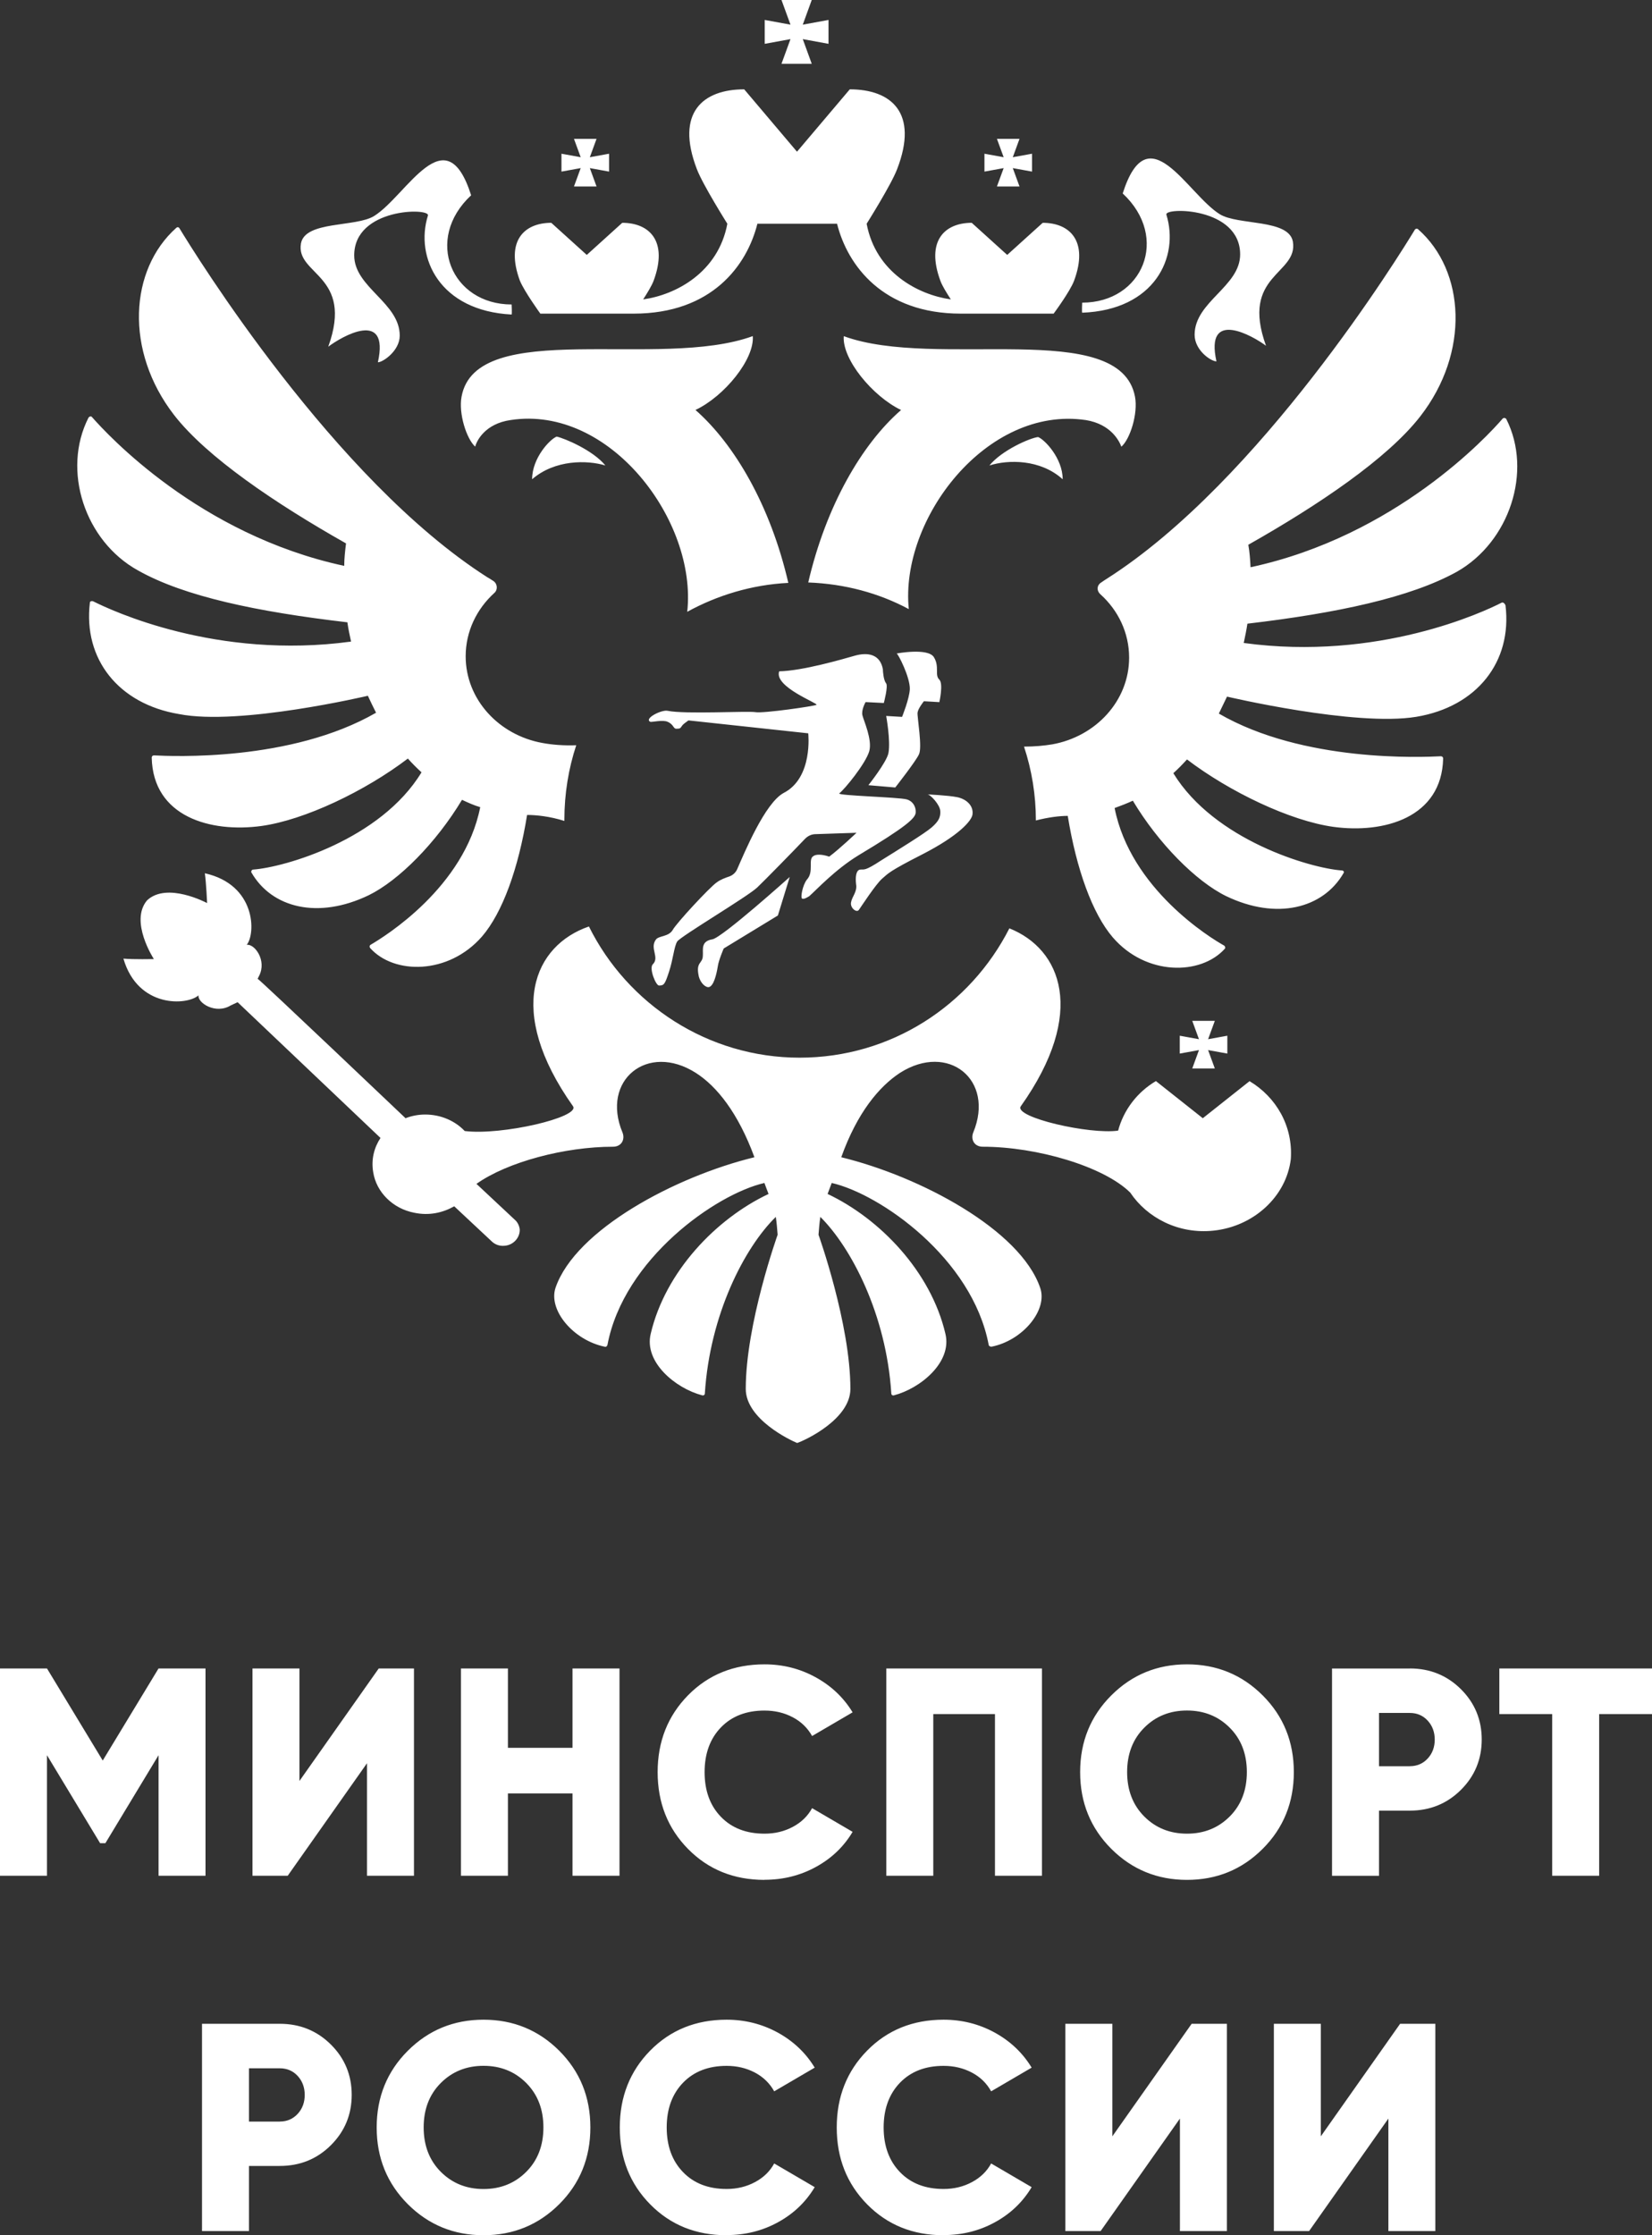 <?xml version="1.0" encoding="UTF-8"?> <svg xmlns="http://www.w3.org/2000/svg" viewBox="0 0 68 92" fill="none"><rect x="0" y="0" width="68" height="92" fill="#333333" stroke="none"/><path d="M8.459 68.672V77.204H6.526V72.243L4.338 75.864H4.121L1.934 72.243V77.204H0V68.672H1.934L4.229 72.462L6.526 68.672H8.459ZM15.107 77.204V72.572L11.843 77.204H10.393V68.672H12.326V73.303L15.59 68.672H17.04V77.204H15.107ZM23.566 68.672H25.5V77.204H23.566V73.816H20.907V77.204H18.974V68.672H20.907V71.939H23.566V68.672ZM31.47 77.374C30.205 77.374 29.156 76.949 28.321 76.101C27.487 75.254 27.07 74.197 27.07 72.939C27.07 71.68 27.487 70.626 28.321 69.776C29.156 68.928 30.205 68.503 31.47 68.503C32.227 68.503 32.928 68.68 33.572 69.034C34.217 69.388 34.725 69.87 35.095 70.478L33.428 71.453C33.242 71.12 32.977 70.862 32.63 70.68C32.283 70.497 31.897 70.405 31.47 70.405C30.72 70.405 30.122 70.636 29.674 71.099C29.228 71.561 29.003 72.176 29.003 72.939C29.003 73.701 29.226 74.316 29.674 74.778C30.12 75.241 30.72 75.472 31.47 75.472C31.897 75.472 32.285 75.379 32.636 75.191C32.988 75.004 33.25 74.747 33.428 74.422L35.095 75.397C34.733 76.007 34.229 76.489 33.585 76.841C32.94 77.195 32.236 77.37 31.47 77.37V77.374ZM42.889 68.672V77.204H40.955V70.549H38.416V77.204H36.483V68.672H42.889ZM51.976 76.095C51.123 76.949 50.082 77.374 48.859 77.374C47.636 77.374 46.595 76.947 45.742 76.095C44.889 75.241 44.461 74.189 44.461 72.939C44.461 71.689 44.889 70.635 45.742 69.782C46.595 68.93 47.634 68.503 48.859 68.503C50.084 68.503 51.123 68.93 51.976 69.782C52.829 70.636 53.257 71.689 53.257 72.939C53.257 74.189 52.829 75.243 51.976 76.095ZM47.101 74.766C47.572 75.237 48.158 75.472 48.859 75.472C49.559 75.472 50.146 75.237 50.617 74.766C51.088 74.295 51.323 73.684 51.323 72.937C51.323 72.189 51.088 71.58 50.617 71.109C50.146 70.638 49.559 70.403 48.859 70.403C48.158 70.403 47.572 70.638 47.101 71.109C46.63 71.58 46.395 72.191 46.395 72.937C46.395 73.683 46.63 74.293 47.101 74.766ZM58.031 68.672C58.861 68.672 59.562 68.957 60.134 69.524C60.706 70.093 60.991 70.784 60.991 71.597C60.991 72.409 60.706 73.101 60.134 73.67C59.562 74.239 58.861 74.524 58.031 74.524H56.763V77.206H54.829V68.674H58.031V68.672ZM58.031 72.695C58.328 72.695 58.574 72.589 58.768 72.378C58.962 72.168 59.057 71.907 59.057 71.599C59.057 71.291 58.96 71.03 58.768 70.82C58.574 70.609 58.328 70.503 58.031 70.503H56.763V72.697H58.031V72.695ZM11.517 83.297C12.347 83.297 13.047 83.583 13.619 84.15C14.192 84.719 14.477 85.41 14.477 86.223C14.477 87.035 14.19 87.727 13.619 88.296C13.047 88.865 12.347 89.148 11.517 89.148H10.248V91.829H8.315V83.297H11.517ZM11.517 87.321C11.814 87.321 12.06 87.214 12.254 87.004C12.448 86.793 12.543 86.533 12.543 86.225C12.543 85.916 12.446 85.656 12.254 85.445C12.06 85.235 11.814 85.129 11.517 85.129H10.248V87.323H11.517V87.321ZM23.021 90.721C22.167 91.573 21.126 92 19.903 92C18.68 92 17.639 91.573 16.786 90.721C15.933 89.867 15.505 88.814 15.505 87.564C15.505 86.314 15.933 85.26 16.786 84.408C17.639 83.556 18.678 83.129 19.903 83.129C21.128 83.129 22.167 83.556 23.021 84.408C23.874 85.262 24.301 86.314 24.301 87.564C24.301 88.814 23.874 89.869 23.021 90.721ZM18.145 89.391C18.616 89.862 19.203 90.098 19.903 90.098C20.604 90.098 21.19 89.862 21.661 89.391C22.132 88.921 22.368 88.31 22.368 87.562C22.368 86.814 22.132 86.206 21.661 85.733C21.19 85.262 20.604 85.027 19.903 85.027C19.203 85.027 18.616 85.262 18.145 85.733C17.674 86.204 17.439 86.814 17.439 87.562C17.439 88.31 17.674 88.918 18.145 89.391ZM29.91 92C28.645 92 27.596 91.575 26.762 90.727C25.927 89.879 25.512 88.825 25.512 87.564C25.512 86.304 25.929 85.25 26.762 84.402C27.596 83.554 28.645 83.129 29.91 83.129C30.668 83.129 31.368 83.306 32.013 83.658C32.657 84.012 33.166 84.493 33.535 85.102L31.868 86.077C31.682 85.743 31.416 85.485 31.071 85.304C30.724 85.121 30.337 85.029 29.91 85.029C29.16 85.029 28.563 85.26 28.115 85.723C27.669 86.185 27.443 86.8 27.443 87.562C27.443 88.325 27.666 88.939 28.115 89.402C28.561 89.865 29.16 90.096 29.91 90.096C30.337 90.096 30.726 90.002 31.077 89.814C31.428 89.627 31.691 89.371 31.868 89.046L33.535 90.021C33.172 90.629 32.67 91.112 32.025 91.465C31.381 91.819 30.676 91.994 29.91 91.994V92ZM38.84 92C37.576 92 36.526 91.575 35.692 90.727C34.857 89.879 34.442 88.825 34.442 87.564C34.442 86.304 34.859 85.25 35.692 84.402C36.526 83.554 37.576 83.129 38.84 83.129C39.598 83.129 40.298 83.306 40.943 83.658C41.587 84.012 42.096 84.493 42.465 85.102L40.798 86.077C40.612 85.743 40.348 85.485 40.001 85.304C39.654 85.121 39.268 85.029 38.84 85.029C38.09 85.029 37.493 85.26 37.045 85.723C36.599 86.185 36.373 86.8 36.373 87.562C36.373 88.325 36.597 88.939 37.045 89.402C37.491 89.865 38.09 90.096 38.84 90.096C39.268 90.096 39.656 90.002 40.007 89.814C40.358 89.627 40.621 89.371 40.798 89.046L42.465 90.021C42.102 90.629 41.6 91.112 40.955 91.465C40.311 91.819 39.606 91.994 38.84 91.994V92ZM48.568 91.829V87.198L45.304 91.829H43.853V83.297H45.787V87.929L49.051 83.297H50.501V91.829H48.568ZM57.149 91.829V87.198L53.885 91.829H52.435V83.297H54.368V87.929L57.632 83.297H59.082V91.829H57.149ZM28.759 40.173C28.834 40.475 29.059 40.664 29.191 40.625C29.379 40.569 29.491 40.114 29.546 39.775C29.584 39.51 29.79 39.039 29.79 39.039L32.019 37.681L32.507 36.096C32.507 36.096 29.734 38.587 29.323 38.662C28.836 38.737 28.949 39.096 28.931 39.322C28.931 39.681 28.631 39.569 28.761 40.173H28.759ZM28.29 25.18C29.526 24.501 30.951 24.066 32.449 23.991C31.717 20.82 30.238 18.288 28.627 16.874C29.825 16.307 31.062 14.778 30.986 13.834C27.165 15.232 19.598 13.059 18.999 16.326C18.868 17.024 19.205 18.063 19.56 18.384C19.616 18.157 19.953 17.44 21.021 17.288C25.105 16.665 28.699 21.443 28.288 25.18H28.29ZM37.132 29.506L36.477 29.468C36.477 29.468 36.665 30.487 36.57 30.997C36.495 31.374 35.745 32.318 35.745 32.318L36.851 32.412C36.851 32.412 37.694 31.337 37.824 31.053C37.974 30.77 37.749 29.506 37.768 29.335C37.786 29.164 38.03 28.862 38.03 28.862L38.666 28.899C38.666 28.899 38.836 28.145 38.666 27.974C38.46 27.785 38.685 27.445 38.441 27.049C38.197 26.653 36.907 26.897 36.907 26.897C36.962 26.897 37.468 27.878 37.45 28.37C37.431 28.766 37.132 29.503 37.132 29.503V29.506ZM40.726 19.159C41.495 18.913 42.823 18.895 43.742 19.726C43.742 18.857 42.992 18.084 42.73 17.988C42.393 18.026 41.232 18.536 40.726 19.159ZM33.011 36.981C33.085 37.037 33.273 36.906 33.31 36.887C33.628 36.604 34.378 35.791 35.333 35.206C37.318 34.016 37.673 33.676 37.691 33.45C37.71 33.166 37.541 32.958 37.318 32.901C36.962 32.808 34.471 32.749 34.545 32.656C34.77 32.485 35.632 31.428 35.781 30.918C35.911 30.445 35.556 29.672 35.5 29.445C35.444 29.218 35.63 28.897 35.63 28.897L36.38 28.935C36.38 28.935 36.568 28.237 36.473 28.122C36.361 27.991 36.343 27.593 36.343 27.593V27.555C36.231 26.914 35.706 26.839 35.181 26.989C34.657 27.139 33.027 27.612 32.073 27.631C31.848 28.272 33.703 28.951 33.608 29.01C33.514 29.066 31.416 29.368 31.098 29.312C30.779 29.256 28.195 29.405 27.483 29.256C27.239 29.199 26.489 29.576 26.77 29.71C26.826 29.729 27.294 29.616 27.483 29.71C27.745 29.822 27.708 30.012 27.857 29.993C28.026 29.993 28.007 29.956 28.082 29.862C28.156 29.768 28.27 29.712 28.307 29.672C28.326 29.654 28.344 29.654 28.363 29.654L33.269 30.183C33.269 30.183 33.475 32.014 32.257 32.637C31.488 33.051 30.645 35.091 30.346 35.77C30.29 35.904 30.176 36.016 30.027 36.072C29.858 36.129 29.654 36.204 29.503 36.318C29.222 36.508 27.836 38 27.687 38.281C27.518 38.564 27.107 38.508 26.995 38.677C26.733 39.035 27.165 39.412 26.865 39.696C26.714 39.867 26.995 40.564 27.127 40.564C27.334 40.564 27.371 40.508 27.538 39.998C27.708 39.487 27.745 38.96 27.875 38.752C28.005 38.544 30.777 36.902 31.172 36.525C31.49 36.222 32.69 34.995 33.139 34.523C33.25 34.41 33.401 34.333 33.57 34.333L35.256 34.276C35.256 34.276 34.564 34.937 34.132 35.258C33.795 35.145 33.57 35.164 33.477 35.239C33.252 35.37 33.514 35.881 33.215 36.202C33.027 36.447 32.953 36.937 33.008 36.974L33.011 36.981ZM44.697 17.29C45.746 17.461 46.083 18.178 46.157 18.386C46.512 18.084 46.851 17.028 46.719 16.328C46.101 13.061 38.534 15.232 34.731 13.836C34.657 14.78 35.911 16.309 37.09 16.876C35.479 18.274 34 20.822 33.269 23.974C34.767 24.03 36.171 24.407 37.408 25.07C37.035 21.37 40.61 16.686 44.694 17.29H44.697ZM48.012 8.832C47.919 8.53 51.047 8.511 51.047 10.473C51.047 11.794 49.173 12.417 49.173 13.778C49.173 14.419 49.846 14.874 50.072 14.874C49.584 12.684 51.588 13.836 52.112 14.232C51.044 11.286 53.443 11.305 53.218 9.946C53.048 9.002 50.952 9.286 50.202 8.813C48.853 7.963 47.262 4.659 46.213 7.963C48.161 9.775 47.037 12.457 44.545 12.457C44.545 12.457 44.527 12.853 44.545 12.871C47.525 12.759 48.553 10.586 48.01 8.832H48.012ZM21.903 19.726C22.839 18.913 24.169 18.932 24.919 19.159C24.413 18.536 23.252 18.045 22.915 17.97C22.653 18.063 21.903 18.838 21.903 19.726ZM51.439 44.496L49.51 46.025L47.58 44.496C46.812 44.95 46.25 45.685 46.025 46.535C44.864 46.706 41.718 45.987 42.017 45.535C44.752 41.683 43.684 39.06 41.548 38.21C39.937 41.381 36.679 43.533 32.913 43.533C29.148 43.533 25.834 41.343 24.241 38.133C21.994 38.906 20.777 41.569 23.587 45.533C23.886 45.986 20.647 46.742 19.129 46.552C18.736 46.138 18.154 45.873 17.499 45.873C17.218 45.873 16.937 45.929 16.693 46.025C16.693 46.025 10.719 40.342 10.605 40.285L10.661 40.173C10.998 39.531 10.473 38.833 10.155 38.889C10.529 38.437 10.548 36.416 8.432 35.943C8.488 36.339 8.525 37.17 8.525 37.17C8.525 37.17 6.877 36.283 6.053 37.058C5.321 37.927 6.334 39.475 6.334 39.475C6.334 39.475 5.491 39.493 5.08 39.456C5.679 41.514 7.72 41.381 8.17 40.967C8.133 41.287 8.883 41.76 9.5 41.381L9.781 41.25C9.837 41.306 15.662 46.837 15.662 46.837C15.4 47.233 15.27 47.725 15.363 48.254C15.493 49.067 16.169 49.746 17.049 49.915C17.666 50.046 18.228 49.915 18.697 49.65L20.232 51.086C20.362 51.217 20.55 51.294 20.757 51.275C21.13 51.257 21.411 50.936 21.393 50.596C21.374 50.444 21.3 50.294 21.186 50.2C21.168 50.181 19.612 48.727 19.612 48.727C20.887 47.821 23.264 47.198 25.231 47.198C25.586 47.198 25.737 46.896 25.623 46.612C24.725 44.46 26.654 42.894 28.64 44.158C29.501 44.706 30.381 45.8 31.054 47.631C27.794 48.425 23.694 50.615 22.87 52.994C22.552 53.919 23.601 55.165 24.892 55.429C24.948 55.448 24.985 55.411 25.004 55.355C25.677 51.804 29.48 49.144 31.465 48.69C31.558 48.954 31.54 48.879 31.635 49.142C29.48 50.16 27.384 52.334 26.784 54.901C26.503 56.071 27.815 57.146 28.902 57.43C28.957 57.449 29.013 57.411 29.013 57.355C29.22 54.106 30.643 51.35 31.934 50.086C31.971 50.331 31.99 50.577 32.009 50.821C32.009 50.821 30.697 54.484 30.697 57.165C30.697 58.411 32.533 59.28 32.812 59.392C33.149 59.28 35.004 58.411 35.004 57.165C35.004 54.484 33.692 50.821 33.692 50.821C33.711 50.575 33.73 50.329 33.767 50.086C35.039 51.35 36.483 54.106 36.688 57.355C36.688 57.411 36.743 57.449 36.799 57.43C37.886 57.146 39.197 56.069 38.916 54.901C38.318 52.334 36.218 50.16 34.066 49.142C34.159 48.877 34.141 48.952 34.236 48.69C36.221 49.142 40.024 51.786 40.697 55.355C40.697 55.392 40.753 55.429 40.809 55.429C42.083 55.184 43.149 53.919 42.812 52.994C41.988 50.615 37.886 48.425 34.628 47.631C35.283 45.8 36.184 44.723 37.045 44.158C39.03 42.894 40.959 44.441 40.061 46.612C39.949 46.896 40.098 47.198 40.453 47.198C42.682 47.198 45.436 48.011 46.523 49.086C47.217 50.123 48.508 50.804 49.95 50.652C51.598 50.481 52.947 49.254 53.133 47.706C53.226 46.348 52.534 45.158 51.429 44.496H51.439ZM15.142 28.637C15.253 28.883 15.367 29.108 15.479 29.335C11.977 31.355 7.069 31.128 6.338 31.091C6.282 31.091 6.245 31.128 6.245 31.185C6.301 33.62 8.662 34.281 10.758 33.997C12.537 33.752 15.028 32.562 16.788 31.222C16.958 31.412 17.144 31.599 17.35 31.789C15.665 34.564 11.713 35.697 10.42 35.791C10.364 35.791 10.327 35.866 10.345 35.904C11.188 37.377 13.099 37.847 15.177 36.847C16.412 36.243 17.949 34.695 19.017 32.92C19.261 33.033 19.505 33.147 19.767 33.222C19.112 36.527 15.834 38.547 15.253 38.887C15.216 38.906 15.198 38.962 15.235 39.019C16.208 40.114 18.455 40.133 19.841 38.545C20.684 37.564 21.339 35.752 21.696 33.543C22.07 33.543 22.632 33.599 23.231 33.789V33.733C23.231 32.676 23.401 31.637 23.719 30.674C23.213 30.693 22.727 30.655 22.333 30.581C20.536 30.26 19.168 28.787 19.168 27.012C19.168 25.993 19.618 25.068 20.348 24.405C20.498 24.274 20.478 24.028 20.31 23.914C20.217 23.857 20.141 23.801 20.067 23.764C13.756 19.743 8.005 10.415 7.387 9.396C7.35 9.34 7.294 9.34 7.257 9.377C5.328 11.096 5.121 14.438 7.164 17.08C8.513 18.818 11.341 20.724 14.243 22.366C14.206 22.668 14.169 22.989 14.169 23.291C8.195 22.007 4.41 17.872 3.793 17.174C3.756 17.117 3.681 17.136 3.642 17.192C2.537 19.363 3.491 22.272 5.683 23.48C7.594 24.555 10.589 25.18 14.299 25.614C14.336 25.878 14.392 26.143 14.45 26.407C8.905 27.162 4.58 25.124 3.83 24.747C3.774 24.728 3.7 24.747 3.7 24.803C3.419 27.126 4.879 28.976 7.371 29.391C9.862 29.883 15.144 28.637 15.144 28.637H15.142ZM61.815 24.803C61.084 25.18 56.74 27.22 51.195 26.464C51.251 26.199 51.307 25.934 51.346 25.67C55.035 25.236 58.051 24.593 59.962 23.536C62.135 22.309 63.09 19.401 62.003 17.249C61.966 17.192 61.892 17.192 61.852 17.23C61.253 17.928 57.45 22.064 51.476 23.347C51.458 23.026 51.439 22.724 51.383 22.422C54.285 20.78 57.114 18.872 58.462 17.136C60.504 14.511 60.318 11.15 58.37 9.434C58.332 9.396 58.258 9.415 58.239 9.453C57.622 10.471 51.871 19.799 45.56 23.82C45.504 23.857 45.409 23.914 45.335 23.97C45.147 24.082 45.128 24.309 45.297 24.462C46.029 25.122 46.477 26.047 46.477 27.068C46.477 28.843 45.109 30.316 43.312 30.637C42.976 30.693 42.581 30.73 42.151 30.73C42.469 31.693 42.639 32.712 42.639 33.77C43.145 33.639 43.612 33.581 43.951 33.581C44.306 35.77 44.963 37.602 45.806 38.583C47.173 40.169 49.421 40.15 50.412 39.054C50.45 39.016 50.431 38.96 50.394 38.922C49.813 38.602 46.535 36.581 45.88 33.258C46.142 33.164 46.386 33.068 46.63 32.956C47.679 34.712 49.233 36.279 50.47 36.883C52.548 37.883 54.459 37.393 55.302 35.939C55.339 35.883 55.302 35.827 55.227 35.827C53.934 35.733 49.983 34.581 48.297 31.824C48.485 31.654 48.671 31.466 48.859 31.258C50.619 32.597 53.11 33.787 54.889 34.033C56.967 34.316 59.346 33.656 59.403 31.22C59.403 31.164 59.365 31.127 59.309 31.127C58.559 31.164 53.654 31.391 50.17 29.37C50.282 29.143 50.396 28.897 50.507 28.672C50.507 28.672 55.789 29.918 58.299 29.503C60.791 29.089 62.251 27.239 61.97 24.916C61.933 24.822 61.858 24.782 61.819 24.803H61.815ZM22.242 12.909H26.082C29.302 12.909 30.747 10.925 31.176 9.209H34.455C34.886 10.928 36.347 12.909 39.548 12.909H43.37C43.37 12.909 44.044 12.003 44.213 11.551C44.812 9.928 44.044 9.171 42.92 9.171L41.459 10.492L39.999 9.171C38.875 9.171 38.107 9.925 38.706 11.551C38.78 11.759 38.968 12.061 39.138 12.323C37.788 12.134 36.047 11.209 35.673 9.209C35.673 9.209 36.685 7.604 36.927 6.963C37.826 4.64 36.684 3.677 34.979 3.677L32.806 6.244L30.633 3.677C28.947 3.677 27.786 4.621 28.685 6.963C28.928 7.604 29.939 9.209 29.939 9.209C29.565 11.211 27.822 12.136 26.474 12.323C26.644 12.059 26.83 11.757 26.906 11.551C27.505 9.928 26.737 9.171 25.613 9.171L24.153 10.492L22.692 9.171C21.568 9.171 20.8 9.925 21.399 11.551C21.587 12.005 22.242 12.909 22.242 12.909ZM13.514 14.269C14.057 13.855 16.043 12.703 15.555 14.911C15.762 14.911 16.454 14.438 16.454 13.815C16.454 12.457 14.58 11.832 14.58 10.511C14.58 8.548 17.708 8.548 17.615 8.869C17.071 10.607 18.102 12.796 21.06 12.946C21.079 12.909 21.06 12.532 21.06 12.532C18.588 12.532 17.445 9.85 19.393 8.038C18.344 4.734 16.753 8.038 15.404 8.888C14.654 9.361 12.558 9.078 12.388 10.021C12.163 11.323 14.58 11.305 13.512 14.269H13.514ZM35.351 37.454C35.444 37.322 36.045 36.398 36.305 36.17C36.568 35.943 36.586 35.868 37.954 35.17C39.47 34.395 40.013 33.772 40.032 33.508C40.069 33.15 39.77 32.885 39.396 32.81C39.022 32.735 38.179 32.697 38.179 32.697C38.291 32.697 38.685 33.112 38.704 33.377C38.722 33.641 38.629 33.81 38.349 34.056C38.068 34.301 36.962 34.981 36.27 35.414C35.578 35.868 35.578 35.773 35.409 35.791C35.239 35.81 35.202 36.093 35.239 36.395C35.295 36.697 35.07 36.906 35.033 37.131C34.977 37.358 35.258 37.585 35.351 37.452V37.454ZM23.903 6.471L23.626 5.715H24.555L24.279 6.471L25.07 6.327V7.063L24.279 6.919L24.555 7.675H23.626L23.903 6.919L23.111 7.063V6.327L23.903 6.471ZM32.538 1.015L32.168 0H33.413L33.044 1.015L34.103 0.821V1.804L33.044 1.61L33.413 2.625H32.168L32.538 1.61L31.478 1.804V0.821L32.538 1.015ZM41.313 6.471L41.036 5.715H41.965L41.689 6.471L42.48 6.327V7.063L41.689 6.919L41.965 7.675H41.036L41.313 6.919L40.522 7.063V6.327L41.313 6.471ZM49.352 42.773L49.076 42.017H50.005L49.728 42.773L50.52 42.629V43.364L49.728 43.221L50.005 43.977H49.076L49.352 43.221L48.562 43.364V42.629L49.352 42.773ZM68 68.672V70.549H65.825V77.204H63.891V70.549H61.716V68.672H68Z" fill="white"></path></svg> 